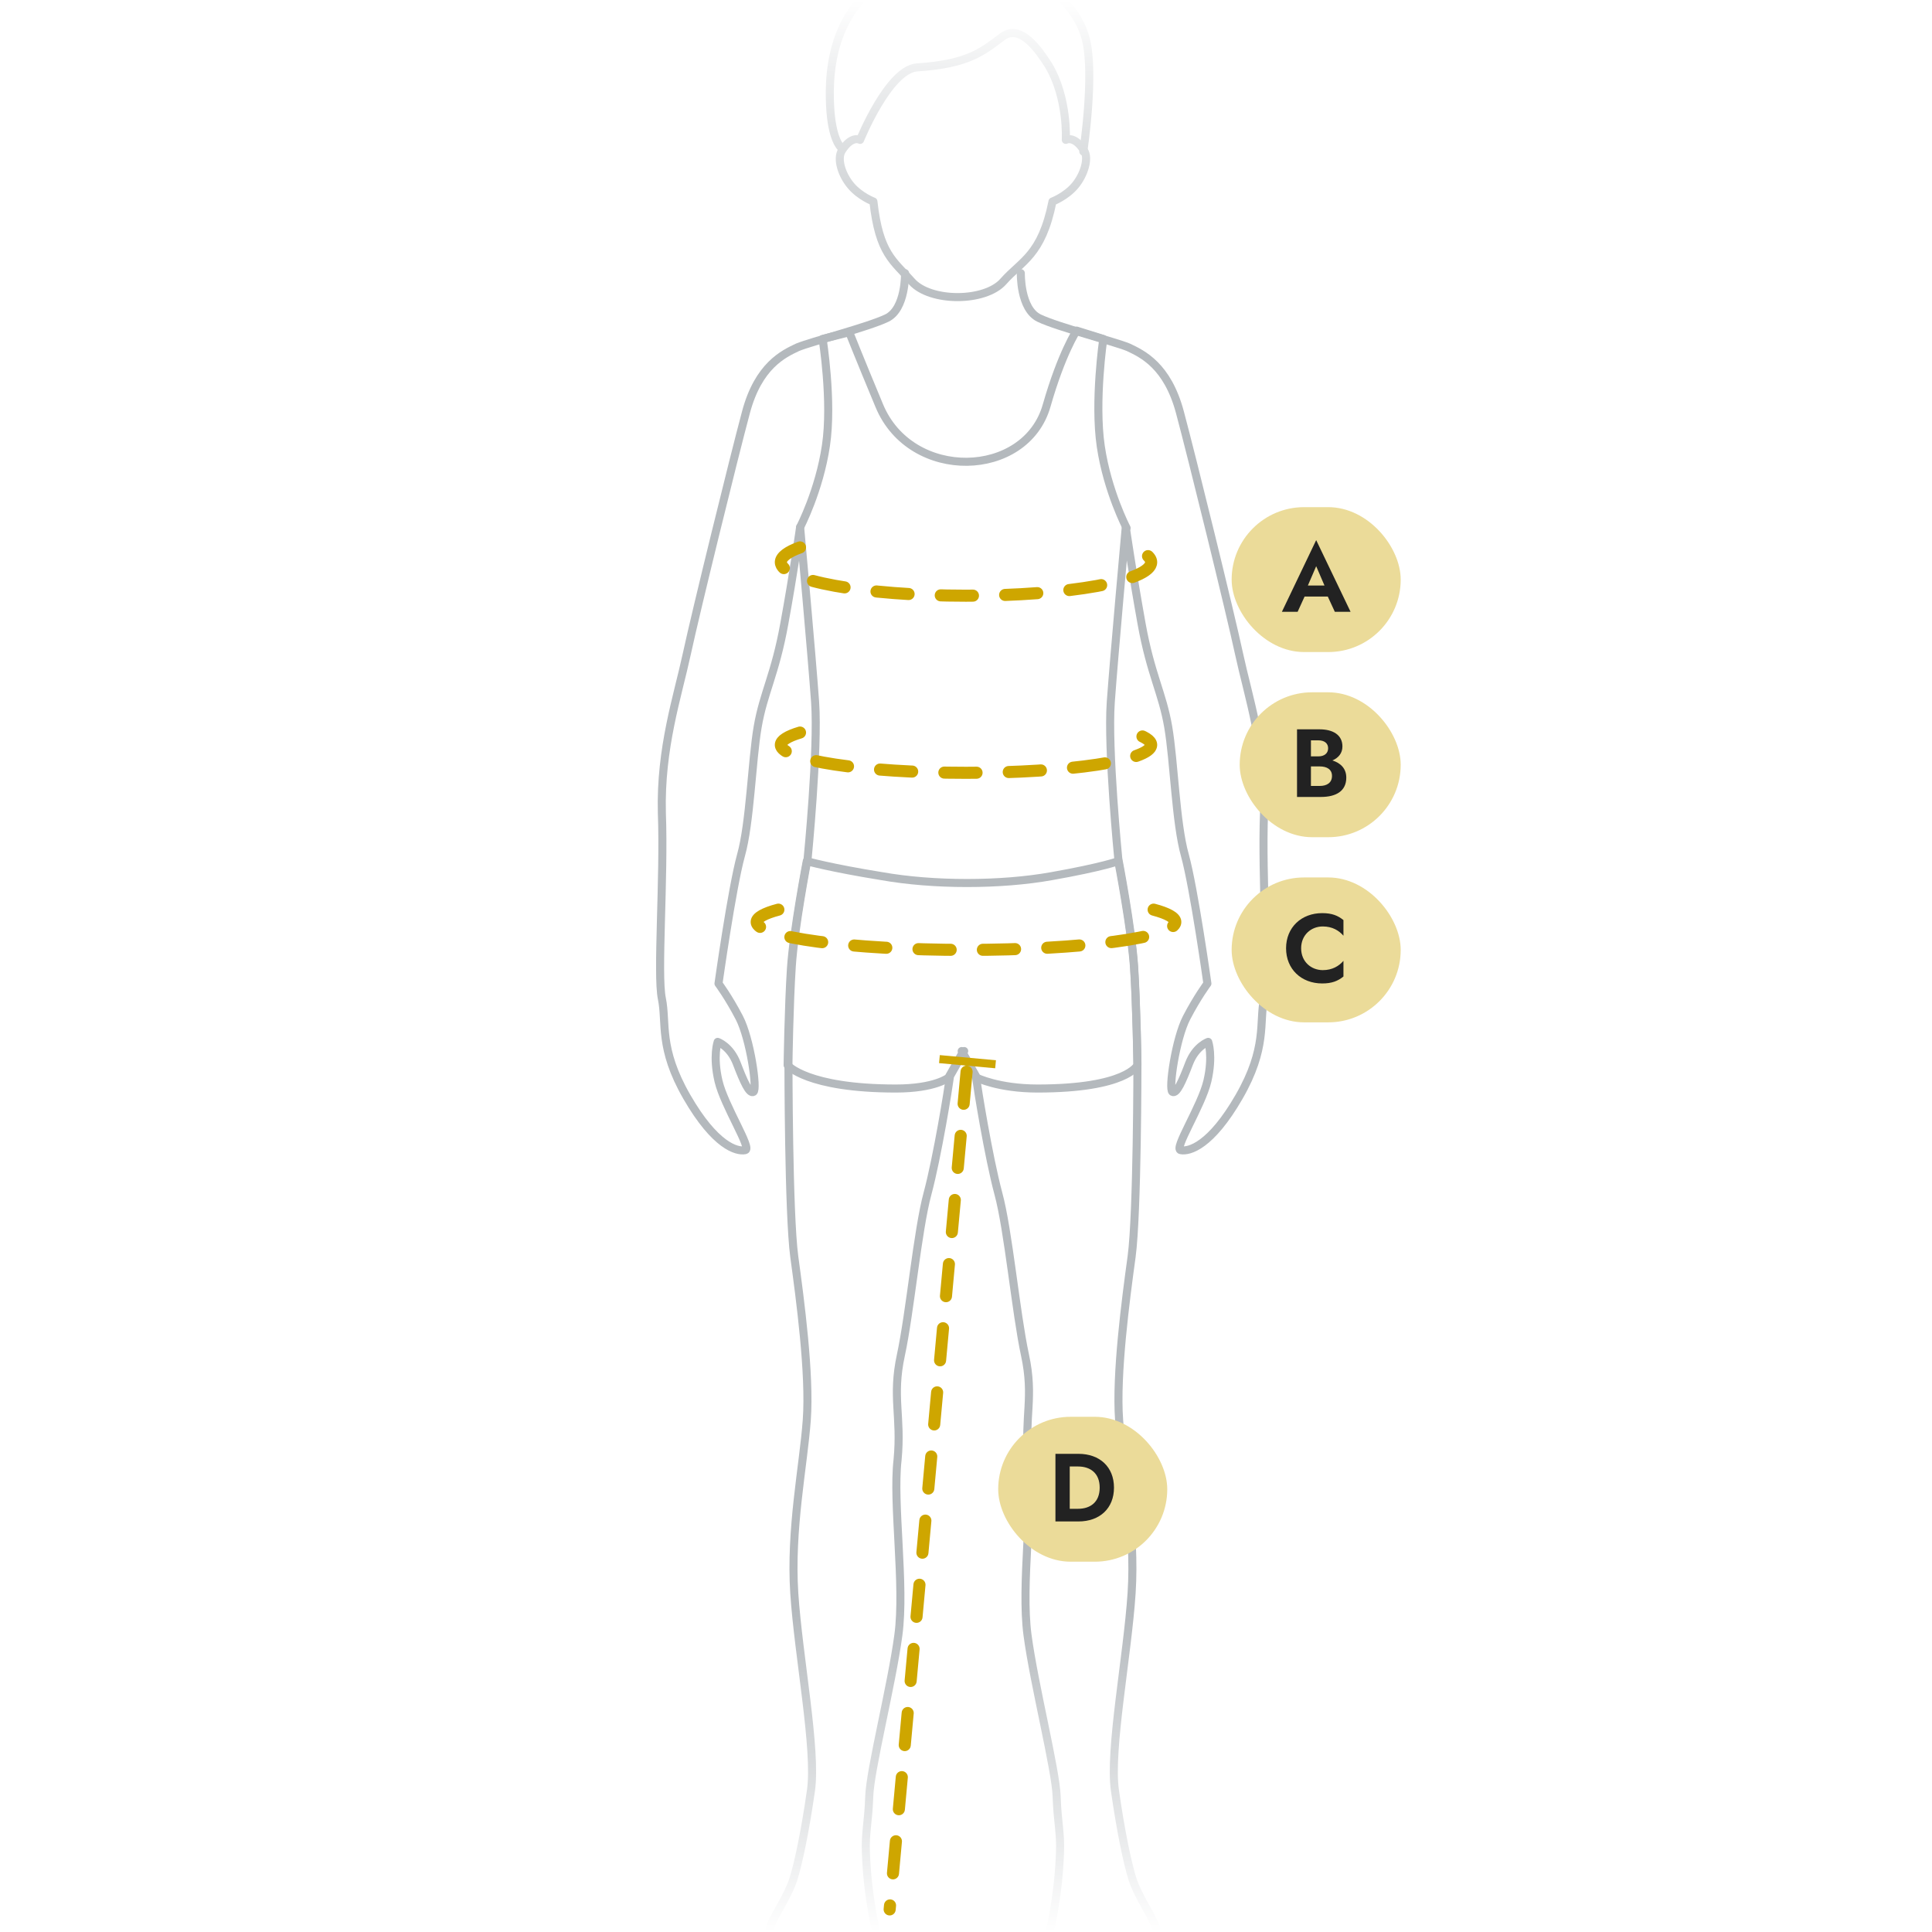 <svg width="240" height="240" viewBox="0 0 240 240" fill="none" xmlns="http://www.w3.org/2000/svg">
<rect x="0" y="0" width="240" height="240" fill="#808080" stroke="none"/>
<g opacity="1.0" clip-path="url(#clip0_1605_7876)">
<rect width="240" height="240" fill="white"/>
<path d="M130.225 8.065C132.708 12.204 132.398 17.377 132.398 17.377C132.398 17.377 133.433 16.756 134.674 18.722C135.295 19.653 134.674 21.722 133.536 23.067C132.398 24.412 130.743 25.033 130.743 25.033C129.398 31.758 126.914 32.379 124.638 34.965C122.362 37.552 115.534 37.552 113.257 34.965C110.981 32.379 109.222 31.551 108.498 25.033C108.498 25.033 106.843 24.412 105.705 23.067C104.567 21.722 103.946 19.756 104.567 18.722C105.808 16.756 106.843 17.377 106.843 17.377C106.843 17.377 110.361 8.686 113.878 8.376C120.293 7.962 122.052 6.41 124.535 4.548C126.811 2.892 129.087 6.306 130.225 8.065Z" stroke="#B4B9BD" stroke-width="1" stroke-miterlimit="10" stroke-linecap="round" stroke-linejoin="round"/>
<path d="M104.463 18.308C104.463 18.308 103.325 17.377 103.118 13.135C102.911 8.893 103.118 -1.557 114.809 -4.454C123.293 -6.626 133.122 -2.074 134.881 4.858C136.019 9.203 134.571 18.825 134.571 18.825" stroke="#B4B9BD" stroke-width="1" stroke-miterlimit="10" stroke-linecap="round" stroke-linejoin="round"/>
<path d="M112.43 33.931C112.43 33.931 112.533 38.38 110.153 39.518C107.774 40.656 100.842 42.415 99.083 43.139C97.324 43.967 94.22 45.415 92.668 51.209C91.116 57.003 86.46 75.937 85.322 81.213C84.184 86.49 82.012 92.904 82.219 100.975C82.529 109.045 81.598 121.046 82.219 124.047C82.839 127.047 81.805 130.151 85.322 136.255C88.84 142.36 91.53 143.084 92.565 142.877C93.496 142.773 89.978 137.393 89.254 134.289C88.53 131.186 89.151 129.427 89.151 129.427C89.151 129.427 90.703 129.944 91.53 132.117C92.358 134.289 93.082 135.945 93.599 135.635C94.117 135.324 93.186 129.013 91.841 126.426C90.496 123.84 89.254 122.184 89.254 122.184C89.254 122.184 90.909 110.39 92.047 106.251C93.186 102.216 93.392 94.56 94.117 90.318C94.841 86.076 96.29 83.8 97.428 77.489C98.566 71.281 99.393 65.487 99.393 65.487C99.393 65.487 100.842 81.42 101.256 87.214C101.67 93.111 100.325 106.665 100.325 106.665C100.325 106.665 98.669 115.252 98.359 120.012C98.048 124.771 97.945 132.013 97.945 132.013C97.945 132.013 97.945 150.74 98.669 156.12C99.393 161.397 100.635 170.708 100.221 176.399C99.807 182.089 98.152 189.952 98.669 197.919C99.186 205.782 101.463 217.37 100.738 222.44C100.014 227.509 99.186 231.441 98.566 233.407C97.945 235.372 96.496 237.442 95.772 239.097C95.048 240.752 95.772 242.097 97.531 242.925C99.29 243.753 103.635 245.098 105.187 244.994C106.739 244.891 108.808 244.994 109.119 243.339C109.429 241.684 109.015 241.063 108.395 237.855C107.877 234.752 107.67 232.786 107.567 230.199C107.463 227.613 107.877 226.371 107.981 223.164C108.084 219.853 110.774 209.3 111.602 203.092C112.43 196.884 110.878 186.745 111.498 181.365C112.016 175.881 110.774 173.605 111.912 168.329C113.05 163.052 113.982 152.809 115.223 148.257C116.465 143.601 117.81 135.221 118.017 133.669L119.775 130.565" stroke="#B4B9BD" stroke-width="1" stroke-miterlimit="10" stroke-linecap="round" stroke-linejoin="round"/>
<path d="M126.811 33.931C126.811 33.931 126.707 38.38 129.087 39.518C131.467 40.656 138.399 42.415 140.158 43.139C141.916 43.967 145.02 45.415 146.572 51.209C148.124 57.003 152.78 75.937 153.918 81.213C155.056 86.49 157.229 92.904 157.022 100.975C156.712 109.045 157.643 121.046 157.022 124.047C156.401 127.047 157.436 130.151 153.918 136.255C150.4 142.36 147.71 143.084 146.676 142.877C145.745 142.773 149.262 137.393 149.987 134.289C150.711 131.186 150.09 129.427 150.09 129.427C150.09 129.427 148.538 129.944 147.71 132.117C146.883 134.289 146.158 135.945 145.641 135.635C145.124 135.324 146.055 129.013 147.4 126.426C148.745 123.84 149.987 122.184 149.987 122.184C149.987 122.184 148.331 110.39 147.193 106.251C146.055 102.216 145.848 94.56 145.124 90.318C144.4 86.076 142.951 83.8 141.813 77.489C140.675 71.177 139.847 65.487 139.847 65.487C139.847 65.487 138.399 81.42 137.985 87.214C137.571 93.111 138.916 106.665 138.916 106.665C138.916 106.665 140.571 115.252 140.882 120.012C141.192 124.771 141.296 132.013 141.296 132.013C141.296 132.013 141.296 150.74 140.571 156.12C139.847 161.397 138.606 170.708 139.02 176.399C139.433 182.089 141.089 189.952 140.571 197.919C140.054 205.782 137.778 217.37 138.502 222.44C139.226 227.509 140.054 231.441 140.675 233.407C141.296 235.372 142.744 237.442 143.468 239.097C144.193 240.752 143.468 242.097 141.71 242.925C139.951 243.753 135.605 245.098 134.053 244.994C132.501 244.891 130.432 244.994 130.122 243.339C129.811 241.684 130.225 241.063 130.846 237.855C131.363 234.752 131.57 232.786 131.674 230.199C131.777 227.613 131.363 226.371 131.26 223.164C131.156 219.853 128.466 209.3 127.639 203.092C126.811 196.884 128.363 186.745 127.742 181.365C127.225 175.881 128.466 173.605 127.328 168.329C126.19 163.052 125.259 152.809 124.017 148.257C122.776 143.601 121.431 135.221 121.224 133.669L119.465 130.565" stroke="#B4B9BD" stroke-width="1" stroke-miterlimit="10" stroke-linecap="round" stroke-linejoin="round"/>
<path d="M130.639 108.838C137.054 107.7 138.916 106.975 138.916 106.975C138.916 106.975 140.572 115.563 140.882 120.322C141.192 125.081 141.296 132.324 141.296 132.324C141.296 132.324 139.951 135.221 128.88 135.221C124.018 135.221 121.328 133.876 121.328 133.876L119.569 130.772L117.81 133.876C117.81 133.876 116.154 135.221 111.292 135.221C100.221 135.221 97.842 132.324 97.842 132.324C97.842 132.324 97.945 125.081 98.255 120.322C98.566 115.563 100.221 106.975 100.221 106.975C100.221 106.975 103.118 107.803 109.533 108.838C115.947 109.976 124.328 109.976 130.639 108.838Z" stroke="#B4B9BD" stroke-width="1" stroke-miterlimit="10" stroke-linecap="round" stroke-linejoin="round"/>
<path d="M139.951 65.59C139.951 65.59 137.571 61.038 136.743 55.451C135.916 49.864 137.054 42.104 137.054 42.104L133.743 41.07C133.743 41.07 131.881 43.863 130.018 50.381C127.432 59.486 113.154 59.9 109.222 50.381C106.636 44.174 105.498 41.277 105.498 41.277L102.187 42.104C102.187 42.104 103.428 49.864 102.601 55.348C101.773 60.935 99.393 65.487 99.393 65.487" stroke="#B4B9BD" stroke-width="1" stroke-miterlimit="10" stroke-linecap="round" stroke-linejoin="round"/>
<rect width="240" height="40" fill="url(#paint0_linear_1605_7876)"/>
<rect width="240" height="40" transform="matrix(1 1.74846e-07 1.74846e-07 -1 0 240)" fill="url(#paint1_linear_1605_7876)"/>
<rect x="124" y="176" width="21" height="18" rx="9" fill="#EBDB99"/>
<path d="M133.967 189C136.631 189 138.383 187.356 138.383 184.8C138.383 182.244 136.631 180.6 133.967 180.6H131.111V189H133.967ZM133.919 182.172C135.395 182.172 136.607 182.952 136.607 184.8C136.607 186.648 135.395 187.428 133.919 187.428H132.887V182.172H133.919Z" fill="#222222"/>
<line x1="120.072" y1="133.132" x2="110.517" y2="237.194" stroke="#CEA600" stroke-width="1.5" stroke-linecap="round" stroke-dasharray="4 4"/>
<line x1="116.701" y1="131.567" x2="123.672" y2="132.207" stroke="#CEA600"/>
<rect x="153" y="63" width="21" height="18" rx="9" fill="#EBDB99"/>
<path d="M165.817 76H167.773L163.501 67.096L159.241 76H161.197L162.061 74.104H164.941L165.817 76ZM163.501 70.336L164.533 72.736H162.469L163.501 70.336Z" fill="#222222"/>
<rect x="154" y="86" width="20" height="18" rx="9" fill="#EBDB99"/>
<path d="M167.241 96.6C167.241 95.448 166.509 94.776 165.513 94.464C166.281 94.14 166.761 93.552 166.761 92.724C166.761 91.296 165.585 90.6 163.929 90.6H161.121V99H164.097C165.969 99 167.241 98.268 167.241 96.6ZM163.773 91.968C164.517 91.968 164.985 92.328 164.985 92.952C164.985 93.576 164.517 93.96 163.773 93.96H162.849V91.968H163.773ZM162.849 97.632V95.208H163.953C164.817 95.208 165.465 95.568 165.465 96.384C165.465 97.248 164.817 97.632 163.953 97.632H162.849Z" fill="#222222"/>
<rect x="153" y="109" width="21" height="18" rx="9" fill="#EBDB99"/>
<path d="M161.632 117.8C161.632 116.132 162.88 115.088 164.32 115.088C165.508 115.088 166.324 115.592 166.888 116.24V114.296C166.204 113.744 165.472 113.432 164.248 113.432C161.656 113.432 159.76 115.208 159.76 117.8C159.76 120.392 161.656 122.168 164.248 122.168C165.472 122.168 166.204 121.856 166.888 121.304V119.36C166.324 120.008 165.508 120.512 164.32 120.512C162.88 120.512 161.632 119.468 161.632 117.8Z" fill="#222222"/>
<path d="M96.692 113C94.979 113.45 94 113.991 94 114.532C94 116.423 105.624 118 120 118C134.376 118 146 116.468 146 114.532C146 113.991 145.021 113.45 143.308 113" stroke="#CEA600" stroke-width="1.5" stroke-miterlimit="10" stroke-linecap="round" stroke-linejoin="round" stroke-dasharray="4 4"/>
<path d="M99.381 91C97.866 91.451 97 91.991 97 92.531C97 94.423 107.282 96 120 96C132.718 96 143 94.469 143 92.531C143 91.991 142.134 91.451 140.619 91" stroke="#CEA600" stroke-width="1.5" stroke-miterlimit="10" stroke-linecap="round" stroke-linejoin="round" stroke-dasharray="4 4"/>
<path d="M99.381 68C97.866 68.54 97 69.189 97 69.838C97 72.108 107.282 74 120 74C132.718 74 143 72.162 143 69.838C143 69.189 142.134 68.54 140.619 68" stroke="#CEA600" stroke-width="1.5" stroke-miterlimit="10" stroke-linecap="round" stroke-linejoin="round" stroke-dasharray="4 4"/>
</g>
<defs>
<linearGradient id="paint0_linear_1605_7876" x1="120" y1="0" x2="120" y2="40" gradientUnits="userSpaceOnUse">
<stop stop-color="white"/>
<stop offset="1" stop-color="white" stop-opacity="0"/>
</linearGradient>
<linearGradient id="paint1_linear_1605_7876" x1="120" y1="0" x2="120" y2="40" gradientUnits="userSpaceOnUse">
<stop stop-color="white"/>
<stop offset="1" stop-color="white" stop-opacity="0"/>
</linearGradient>
<clipPath id="clip0_1605_7876">
<rect width="240" height="240" fill="white"/>
</clipPath>
</defs>
</svg>
